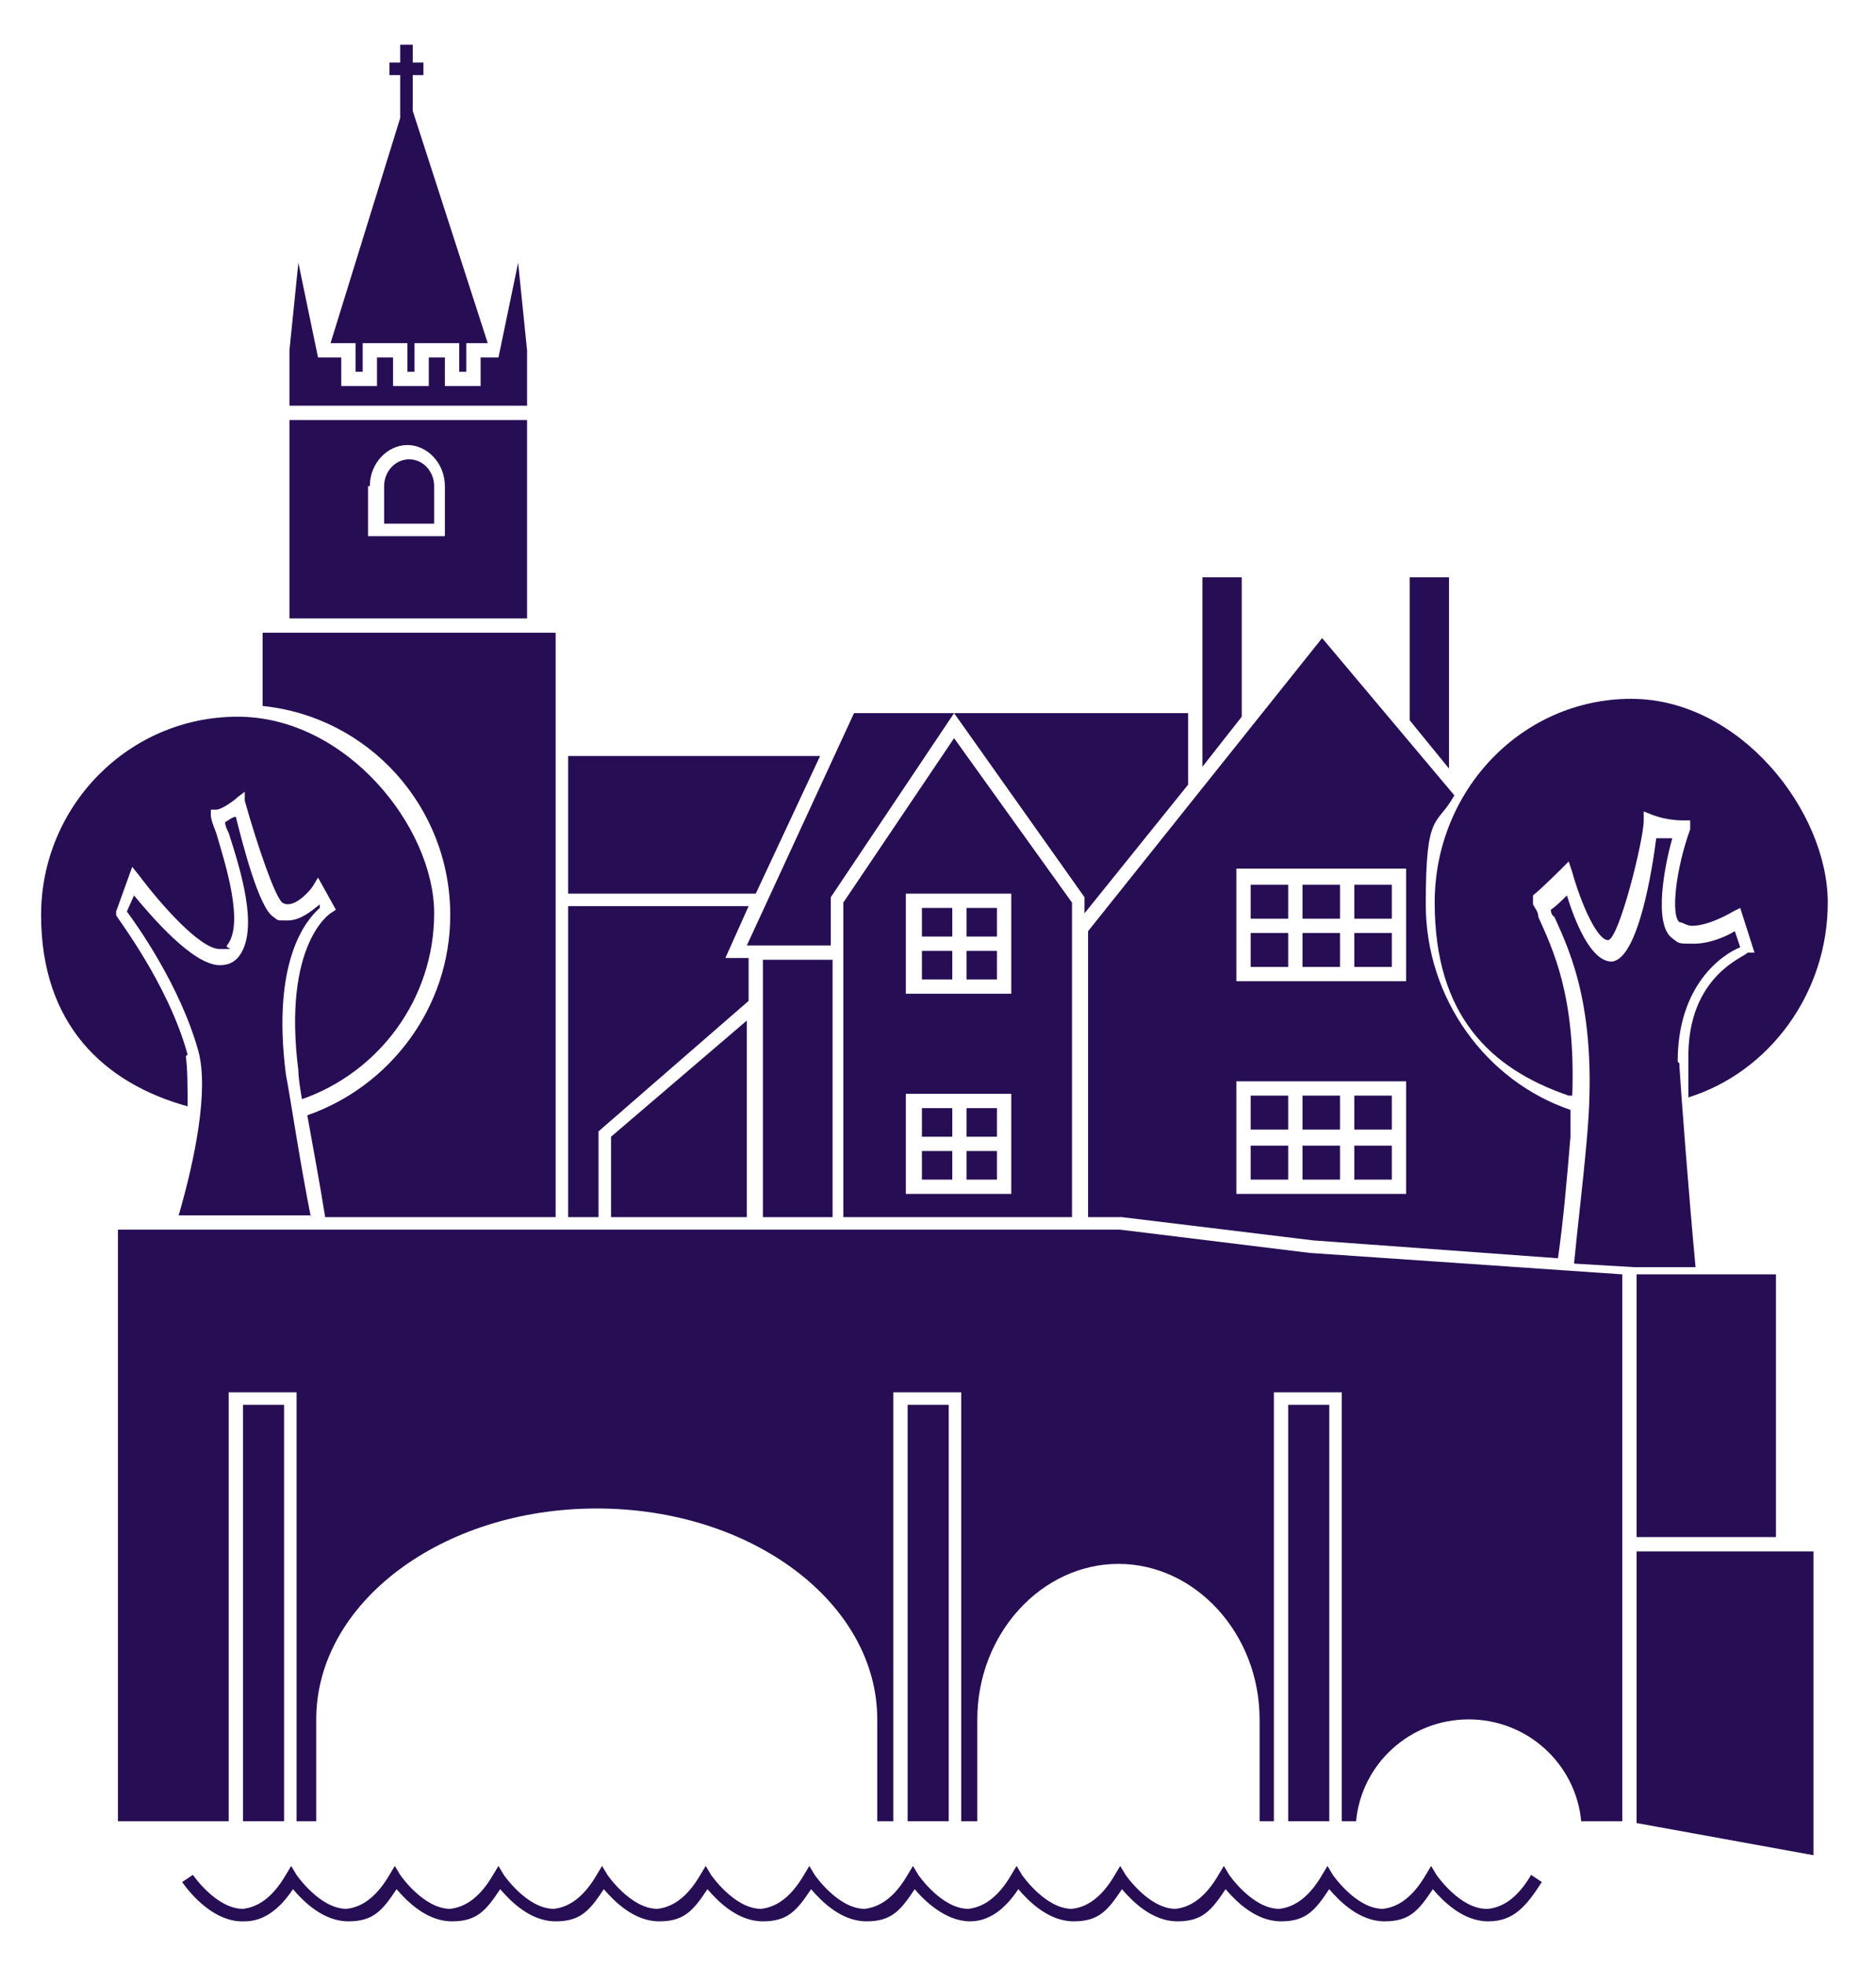<?xml version="1.0" encoding="UTF-8"?> <svg xmlns="http://www.w3.org/2000/svg" id="Layer_2" version="1.1" viewBox="0 0 105 110"><defs><style> .st0 { fill: #270e54; } </style></defs><g id="icons"><g><polygon class="st0" points="18.5 19.2 19.9 19.2 19.9 20.8 20.3 20.8 20.3 19.2 22.8 19.2 22.8 20.8 23.2 20.8 23.2 19.2 25.7 19.2 25.7 20.8 26.1 20.8 26.1 19.2 27.3 19.2 23.1 6.2 23.1 4.2 23.7 4.2 23.7 3.5 23.1 3.5 23.1 2.5 22.4 2.5 22.4 3.5 21.8 3.5 21.8 4.2 22.4 4.2 22.4 6.6 18.5 19.2"></polygon><polygon class="st0" points="33.5 63.3 41.9 56 41.9 53.6 40.6 53.6 41.9 50.7 31.8 50.7 31.8 68.1 33.5 68.1 33.5 63.3"></polygon><polygon class="st0" points="45.9 42.3 31.8 42.3 31.8 50 42.3 50 45.9 42.3"></polygon><path class="st0" d="M25.2,51.2c0,5.2-3.4,9.6-8,11.2.3,1.7.7,3.8,1,5.7h12.9v-32.7H14.7v4.1c5.9.6,10.5,5.6,10.5,11.7Z"></path><path class="st0" d="M16.2,34.6h13.3v-11.1h-13.3v11.1ZM20.7,27.2c0-1.3,1-2.3,2.1-2.3s2.1,1,2.1,2.3v2.8h-4.3v-2.8h0Z"></path><polygon class="st0" points="29.5 22.7 29.5 19.6 29 14.7 27.9 20 26.9 20 26.9 21.6 24.9 21.6 24.9 20 24 20 24 21.6 22 21.6 22 20 21.1 20 21.1 21.6 19.1 21.6 19.1 20 17.8 20 16.7 14.7 16.2 19.6 16.2 22.7 29.5 22.7"></polygon><path class="st0" d="M22.9,25.7c-.8,0-1.4.7-1.4,1.5v2.1h2.8v-2.1c0-.8-.6-1.5-1.4-1.5h0Z"></path><rect class="st0" x="42.7" y="53.7" width="3.9" height="14.4"></rect><polygon class="st0" points="46.5 52.9 46.5 50.2 53.4 39.9 60.7 50.2 60.7 51.1 66.5 43.9 66.5 39.9 47.8 39.9 41.8 52.9 46.5 52.9"></polygon><polygon class="st0" points="41.8 68.1 41.8 57.1 34.2 63.6 34.2 68.1 41.8 68.1"></polygon><polygon class="st0" points="69.5 32.3 67.3 32.3 67.3 42.9 69.5 40.1 69.5 32.3"></polygon><polygon class="st0" points="81.1 32.3 78.9 32.3 78.9 40.3 81.1 43 81.1 32.3"></polygon><rect class="st0" x="54.1" y="62" width="1.7" height="1.6"></rect><rect class="st0" x="54.1" y="64.4" width="1.7" height="1.6"></rect><rect class="st0" x="51.6" y="62" width="1.7" height="1.6"></rect><rect class="st0" x="51.6" y="64.4" width="1.7" height="1.6"></rect><path class="st0" d="M47.3,68.1h12.7v-17.6l-6.6-9.2-6.2,9.2v17.6h0ZM50.7,53.2v-3.2h5.9v5.6h-5.9s0-2.4,0-2.4ZM50.7,64.4v-3.2h5.9v5.6h-5.9v-2.4Z"></path><rect class="st0" x="54.1" y="53.2" width="1.7" height="1.6"></rect><rect class="st0" x="54.1" y="50.8" width="1.7" height="1.6"></rect><rect class="st0" x="51.6" y="50.8" width="1.7" height="1.6"></rect><rect class="st0" x="51.6" y="53.2" width="1.7" height="1.6"></rect><rect class="st0" x="70" y="61.3" width="2.1" height="1.9"></rect><rect class="st0" x="70" y="64.1" width="2.1" height="1.9"></rect><rect class="st0" x="72.9" y="61.3" width="2.1" height="1.9"></rect><rect class="st0" x="75.8" y="64.1" width="2.1" height="1.9"></rect><rect class="st0" x="75.8" y="61.3" width="2.1" height="1.9"></rect><rect class="st0" x="72.9" y="64.1" width="2.1" height="1.9"></rect><rect class="st0" x="75.8" y="52.2" width="2.1" height="1.9"></rect><path class="st0" d="M60.9,68.1h1.9l10.7,1.3,13.7,1c.3-2.1.5-4.4.7-6.8v-1.5c-4.7-1.6-8.1-6.2-8.1-11.5s.6-4.3,1.6-6.1l-7.4-8.8-13.1,16.4v15.9h0ZM69.2,52.2v-3.6h9.5v6.3h-9.5v-2.7h0ZM69.2,64.1v-3.6h9.5v6.3h-9.5v-2.7h0Z"></path><rect class="st0" x="72.9" y="52.2" width="2.1" height="1.9"></rect><rect class="st0" x="70" y="49.5" width="2.1" height="1.9"></rect><rect class="st0" x="70" y="52.2" width="2.1" height="1.9"></rect><rect class="st0" x="75.8" y="49.5" width="2.1" height="1.9"></rect><rect class="st0" x="72.9" y="49.5" width="2.1" height="1.9"></rect><path class="st0" d="M10.5,59c-1.1-4-4-7.7-4-7.8v-.2c0,0,.9-2.5.9-2.5l.4.5c1.2,1.6,3.4,4.1,4.5,4.1s.3,0,.4-.2c1-1.2-.1-4.6-.6-6.3-.2-.5-.3-.8-.3-1v-.3h.3c.3,0,1-.5,1.2-.7l.4-.3v.5c.7,2.5,1.7,5.4,2.1,5.7.6.4,1.5-.6,1.7-.9l.3-.5,1,1.8-.3.2s-2.7,1.7-1.8,8.8c0,.4.1,1,.2,1.6,4.3-1.5,7.4-5.6,7.4-10.4s-4.9-11-11-11-11,5-11,11.1,3.5,9.4,8.2,10.7c0-1.1,0-2.1-.1-2.8h0Z"></path><path class="st0" d="M17.4,68.1c-.6-3-1.1-6.4-1.4-8-.8-6.3,1.1-8.6,1.9-9.3v-.2c-.5.4-1.1.9-1.8.9s-.5,0-.8-.2c-.8-.5-1.7-4-2.1-5.6-.2,0-.4.2-.6.3,0,.2.1.4.2.6.6,1.9,1.8,5.5.5,7-.3.3-.6.4-1,.4-1.5,0-3.8-2.7-4.8-3.9l-.4.9c.6.8,3,4.2,4,7.8.6,2.2-.2,6.1-1.1,9.2h7.4Z"></path><path class="st0" d="M88,61.3c.2-5.6-1.1-8.2-1.9-10,0-.3-.2-.5-.3-.7v-.3c0,0,0-.2,0-.2.5-.4,1.5-1.4,1.5-1.4l.5-.5.2.6c.5,1.8,1.4,3.8,2,3.8s2-5.6,2-6.7v-.5l.5.2c.8.3,1.6.3,1.6.3h.5v.5c-.8,2.2-1.1,4.8-.6,5.2.2,0,.4.2.7.2,1,0,2.3-.8,2.3-.8l.4-.2.8,2.5h-.4c0,.2-3.4,1.2-3.3,6,0,.4,0,1.2,0,2.1,4.5-1.4,7.8-5.8,7.8-10.9s-4.9-11.4-11-11.4-11,5.1-11,11.4,3.1,9.3,7.5,10.8h0Z"></path><path class="st0" d="M93.9,59.4c0-4.3,2.5-6,3.5-6.4l-.3-.9c-.5.3-1.4.7-2.3.7s-.8,0-1.2-.3c-1.1-.8-.4-4.2,0-5.6-.2,0-.6,0-.9,0-.2,1.6-1,6.8-2.5,6.9h0c-1.2,0-2.1-2.4-2.5-3.7-.3.3-.6.6-.9.8,0,0,0,.3.2.4.9,2,2.5,5.3,1.8,12.6-.2,2.3-.5,4.7-.7,6.8l3.4.2h3.4c-.4-4.3-.8-9.6-.9-11.2h0v-.2Z"></path><path class="st0" d="M62.7,68.8H6.6v33.1h6.2v-24h3.8v24h1.1v-5.7c0-6.5,7-11.8,15.7-11.8s15.7,5.3,15.7,11.8v5.7h.9v-24h3.8v24h.9v-5.7c0-4.8,3.6-8.7,7.9-8.7s7.9,3.9,7.9,8.7v5.7h.8v-24h3.8v24h.8c.3-3.2,3-5.7,6.3-5.7s6,2.5,6.3,5.7h2.3v-30.6l-17.5-1.2-10.6-1.3h0Z"></path><rect class="st0" x="50.8" y="78.6" width="2.3" height="23.3"></rect><rect class="st0" x="72.1" y="78.6" width="2.3" height="23.3"></rect><rect class="st0" x="13.6" y="78.6" width="2.3" height="23.3"></rect><rect class="st0" x="91.6" y="71.3" width="7.8" height="14.7"></rect><polygon class="st0" points="91.6 86.8 91.6 102 101.5 103.8 101.5 86.8 100.1 86.8 91.6 86.8"></polygon><path class="st0" d="M83.2,106.8c-1.5,0-2.8-1.9-2.8-1.9l-.3-.5-.3.5c-.7,1.2-1.5,1.8-2.4,1.9-1.5,0-2.8-1.9-2.8-1.9l-.3-.5-.3.5c-.7,1.2-1.5,1.8-2.4,1.9-1.5,0-2.8-1.9-2.8-1.9l-.3-.5-.3.5c-.7,1.2-1.5,1.8-2.4,1.9-1.5,0-2.8-1.9-2.8-1.9l-.3-.5-.3.5c-.7,1.2-1.5,1.8-2.4,1.9-1.5,0-2.8-1.9-2.8-1.9l-.3-.5-.3.5c-.7,1.2-1.5,1.8-2.4,1.9-1.5,0-2.8-1.9-2.8-1.9l-.3-.5-.3.5c-.7,1.2-1.5,1.8-2.4,1.9-1.5,0-2.8-1.9-2.8-1.9l-.3-.5-.3.5c-.7,1.2-1.5,1.8-2.4,1.9-1.5,0-2.8-1.9-2.8-1.9l-.3-.5-.3.5c-.7,1.2-1.5,1.8-2.4,1.9-1.5,0-2.8-1.9-2.8-1.9l-.3-.5-.3.5c-.7,1.2-1.5,1.8-2.4,1.9-1.5,0-2.8-1.9-2.8-1.9l-.3-.5-.3.5c-.7,1.2-1.5,1.8-2.4,1.9h0c-1.5,0-2.8-1.9-2.8-1.9l-.3-.5-.3.5c-.7,1.2-1.5,1.8-2.4,1.9-1.5,0-2.8-1.9-2.8-1.9l-.3-.5-.3.5c-.7,1.2-1.5,1.8-2.4,1.9h0c-1.5,0-2.8-1.9-2.8-1.9l-.6.4s1.5,2.3,3.5,2.2c1,0,1.9-.6,2.7-1.8.6.7,1.7,1.8,3.1,1.8s1.9-.6,2.7-1.8c.6.7,1.7,1.8,3.1,1.8s1.9-.6,2.7-1.8c.6.7,1.7,1.8,3.1,1.8s1.9-.6,2.7-1.8c.6.7,1.7,1.8,3.1,1.8s1.9-.6,2.7-1.8c.6.7,1.7,1.8,3.1,1.8s1.9-.6,2.7-1.8c.6.7,1.7,1.8,3.1,1.8s1.9-.6,2.7-1.8c.5.6,1.7,1.8,3.1,1.8h0c1,0,1.9-.6,2.7-1.8.6.7,1.7,1.8,3.1,1.8s1.9-.6,2.7-1.8c.6.7,1.7,1.8,3.1,1.8s1.9-.6,2.7-1.8c.6.7,1.7,1.8,3.1,1.8s1.9-.6,2.7-1.8c.6.7,1.7,1.8,3.1,1.8s1.9-.6,2.7-1.8c.6.7,1.7,1.8,3.1,1.8s2.1-.8,3-2.2l-.6-.4c-.7,1.2-1.5,1.8-2.4,1.9h0Z"></path></g></g></svg> 